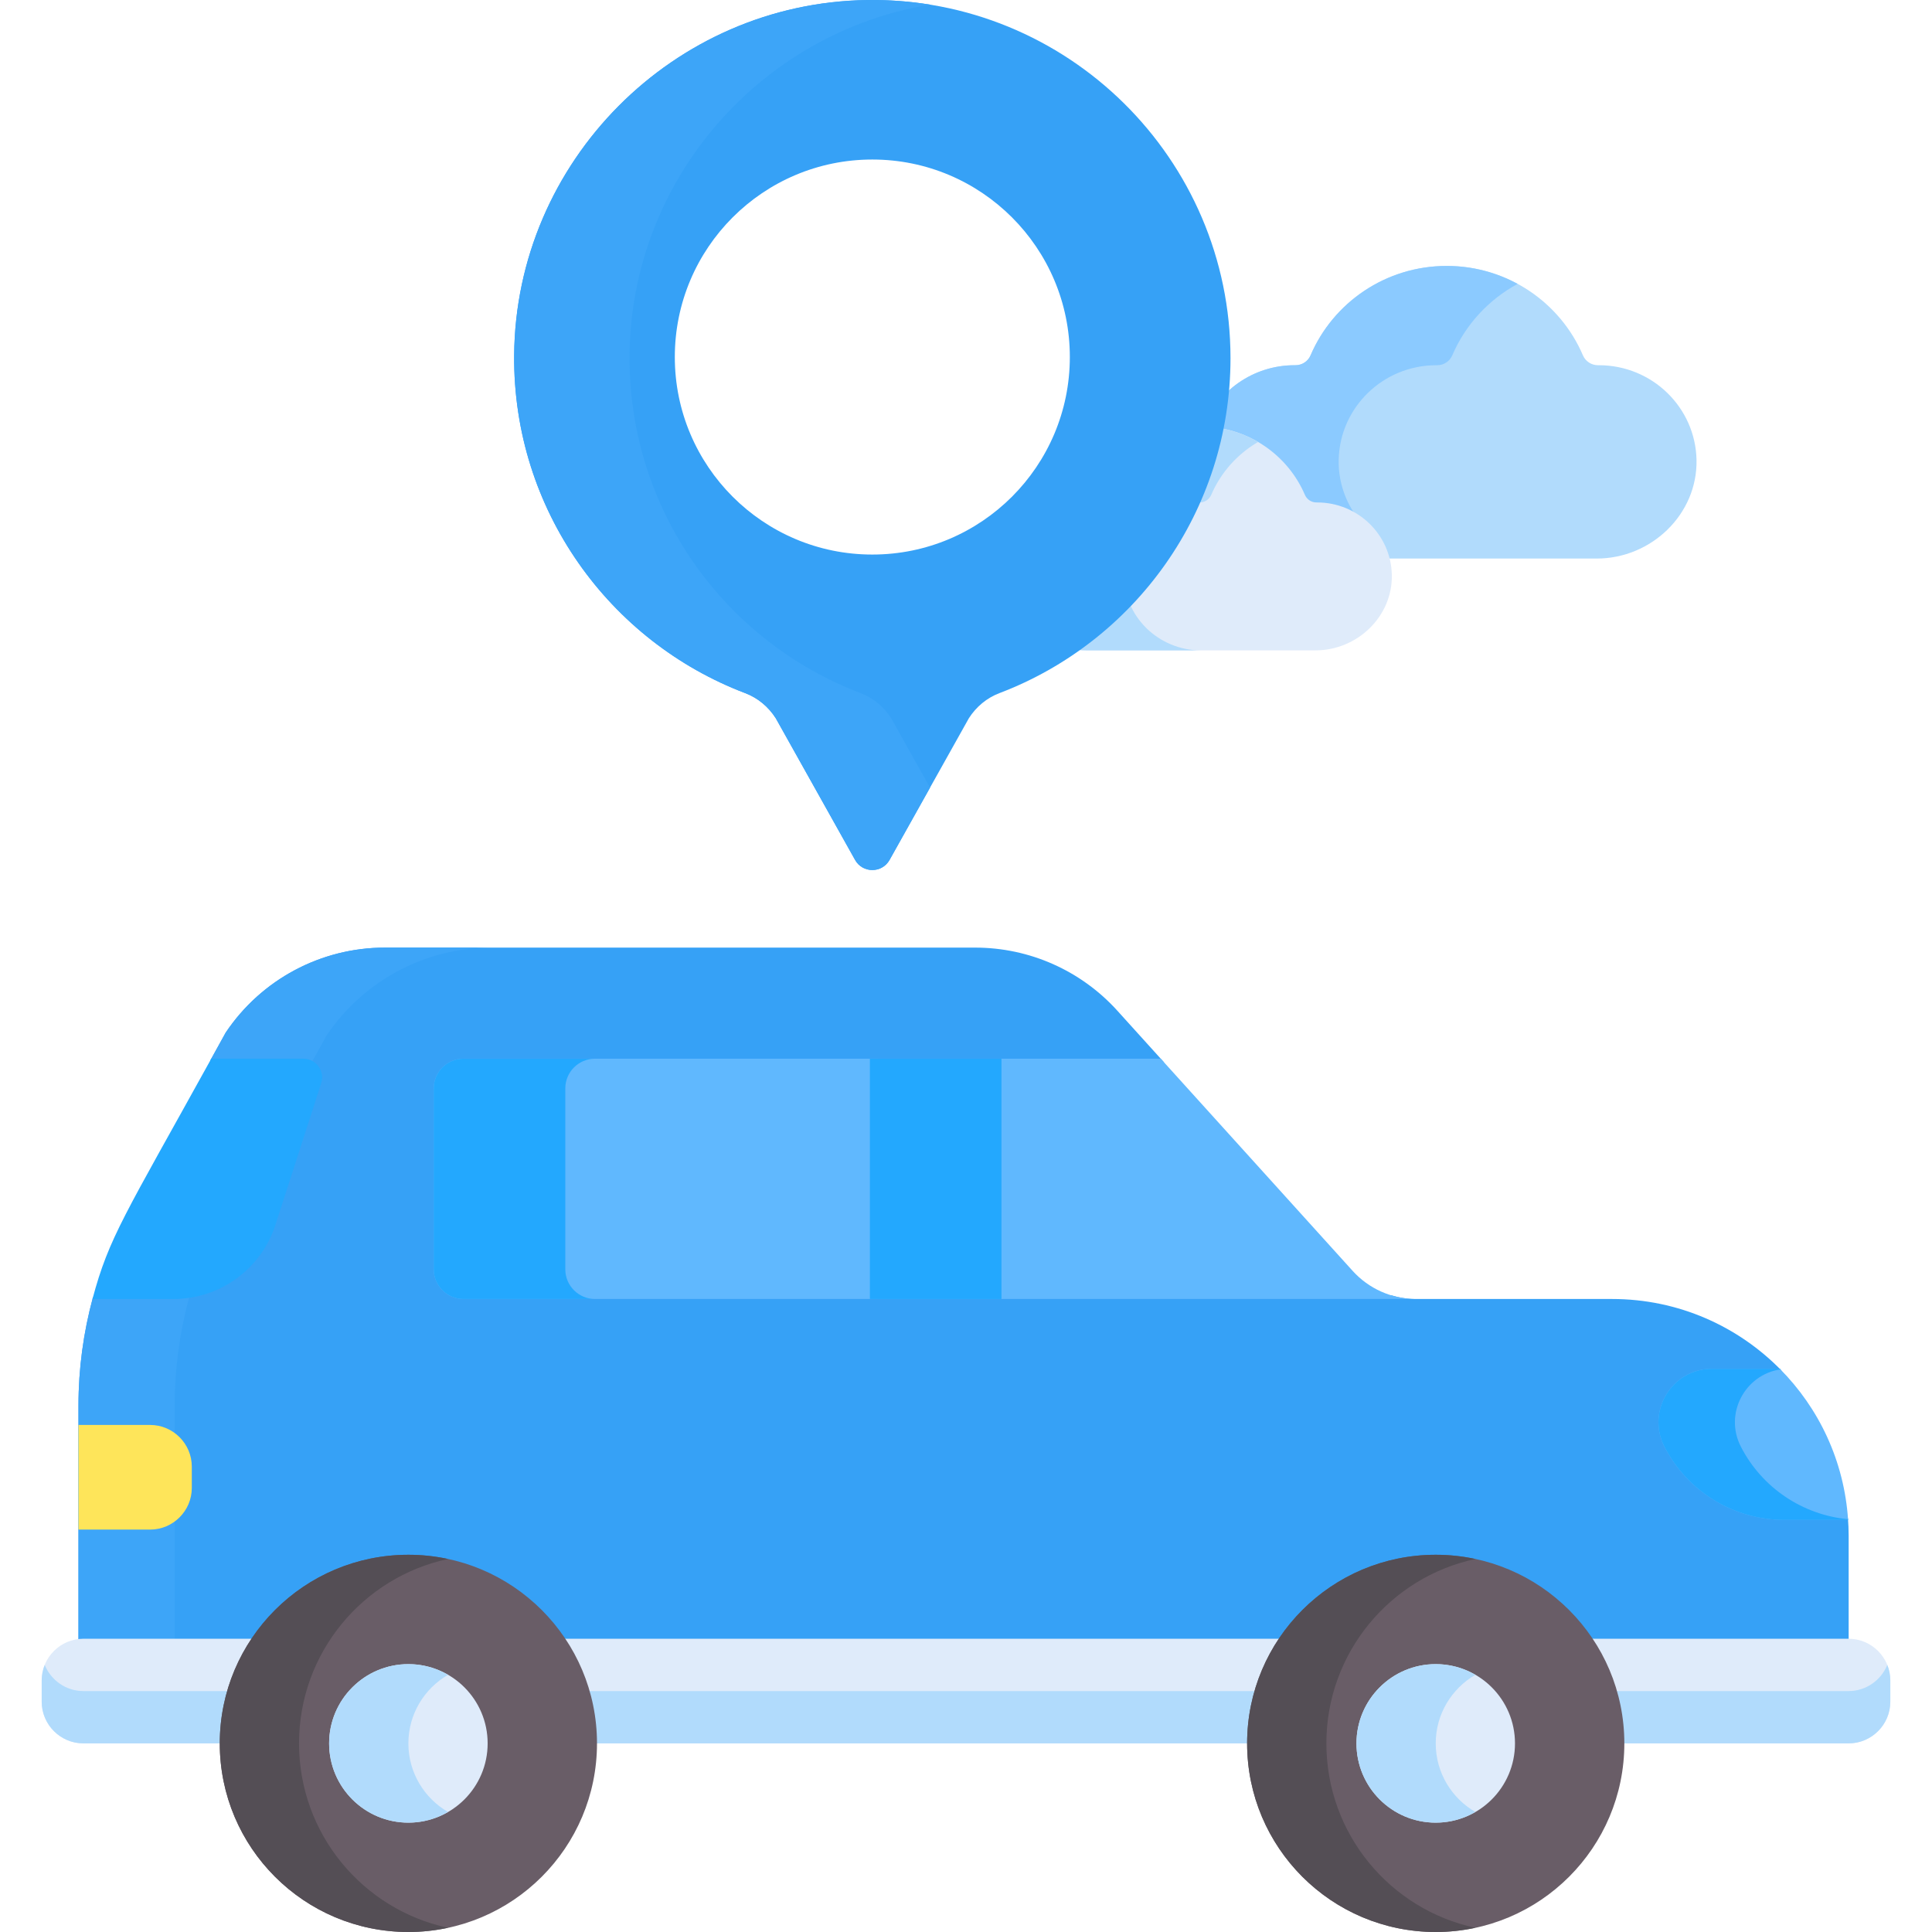 <?xml version="1.0"?>
<svg xmlns="http://www.w3.org/2000/svg" id="Capa_1" enable-background="new 0 0 512 512" height="512px" viewBox="0 0 512 512" width="512px" class=""><g><path d="m423.718 96.785c-.065 0-.131 0-.196.001-1.773.014-3.35-1.024-4.041-2.64-5.949-13.91-19.858-23.672-36.079-23.672s-30.13 9.762-36.079 23.672c-.691 1.616-2.268 2.655-4.041 2.64-.065-.001-.131-.001-.197-.001-11.092 0-20.527 6.919-24.211 16.623 11.781.638 21.763 7.946 26.142 18.187.533 1.246 1.749 2.047 3.115 2.035.05 0 .101-.001.151-.001 9.141 0 16.825 6.092 19.187 14.392h55.664c14.511 0 26.736-11.754 26.461-26.114-.264-13.919-11.748-25.122-25.876-25.122z" fill="#b1dbfc" data-original="#B1DBFC" class=""/><path d="m354.765 121.909c.267-13.92 11.751-25.123 25.878-25.123.065 0 .131 0 .196.001 1.773.014 3.35-1.024 4.041-2.64 3.451-8.07 9.593-14.726 17.3-18.907-5.577-3.026-11.968-4.764-18.778-4.764-16.221 0-30.13 9.762-36.079 23.672-.691 1.616-2.268 2.655-4.041 2.64-.065-.001-.131-.001-.196-.001-11.092 0-20.527 6.919-24.21 16.623 11.781.638 21.762 7.946 26.142 18.187.533 1.246 1.749 2.047 3.115 2.035.05 0 .101-.001.151-.001 4.27 0 8.213 1.342 11.453 3.605-3.206-4.314-5.082-9.612-4.972-15.327z" fill="#8bcaff" data-original="#8BCAFF"/><path d="m349.05 133.153c-.05 0-.1 0-.15.001-1.356.011-2.563-.784-3.092-2.02-4.552-10.642-15.194-18.111-27.604-18.111-12.411 0-23.053 7.469-27.604 18.111-.529 1.236-1.735 2.031-3.092 2.02-.05 0-.1-.001-.15-.001-10.809 0-19.596 8.572-19.8 19.222-.21 10.987 9.143 19.98 20.246 19.98h60.8c11.102 0 20.456-8.993 20.246-19.98-.204-10.651-8.991-19.222-19.8-19.222z" fill="#dfebfa" data-original="#DFEBFA" class=""/><path d="m297.949 152.375c.204-10.65 8.99-19.222 19.799-19.222.05 0 .1 0 .15.001 1.356.011 2.563-.784 3.092-2.02 2.516-5.884 6.9-10.789 12.409-14.007-4.456-2.603-9.646-4.105-15.195-4.105-12.411 0-23.052 7.469-27.604 18.111-.529 1.236-1.735 2.031-3.092 2.02-.05 0-.1-.001-.15-.001-10.809 0-19.596 8.572-19.799 19.222-.211 10.987 9.143 19.98 20.246 19.98h30.391c-11.104 0-20.457-8.993-20.247-19.979z" fill="#b1dbfc" data-original="#B1DBFC" class=""/><path d="m229.819.009c-51.353.716-93.164 42.801-93.563 94.157-.318 40.895 25.229 75.861 61.258 89.529 3.338 1.266 6.146 3.629 8.068 6.637l21.022 37.557c1.999 3.572 7.14 3.572 9.14 0l21.023-37.558c1.926-3.013 4.742-5.373 8.085-6.642 35.798-13.589 61.243-48.205 61.243-88.768 0-52.874-43.232-95.651-96.276-94.912zm1.356 146.954c-28.909 0-52.343-23.435-52.343-52.344 0-28.908 23.434-52.343 52.343-52.343 28.908 0 52.343 23.435 52.343 52.343-.001 28.909-23.435 52.344-52.343 52.344z" fill="#ff656f" data-original="#FF656F" class="" style="fill:#36A1F6" data-old_color="#ff656f"/><path d="m236.167 190.332c-1.922-3.008-4.731-5.37-8.068-6.637-36.029-13.668-61.576-48.634-61.258-89.529.362-46.632 34.87-85.618 79.661-92.931-5.421-.88-10.995-1.305-16.683-1.225-51.353.716-93.164 42.801-93.563 94.157-.317 40.895 25.229 75.861 61.258 89.529 3.338 1.266 6.146 3.629 8.068 6.637l21.022 37.557c1.999 3.572 7.14 3.572 9.14 0l10.723-19.156z" fill="#ff4756" data-original="#FF4756" class="active-path" style="fill:#3DA5F8" data-old_color="#ff4756"/><path d="m489.722 402.277h-15.383c-13.047 0-25-7.292-30.969-18.894-4.729-9.192 1.945-20.13 12.281-20.13h16.511c-11.392-11.717-27.314-19.006-44.946-19.006h-51.969c-2.255 0-4.47-.343-6.585-.987h-133.648v-61.705h73.492l-12.402-13.713c-9.626-10.643-23.306-16.716-37.657-16.716h-156.449c-16.941 0-32.766 8.449-42.191 22.527l-4.067 7.36h23.879c3.322 0 5.679 3.239 4.657 6.4l-11.963 37.014c-3.732 11.549-14.485 19.374-26.622 19.374h-21.06c-2.527 9.308-3.835 18.942-3.835 28.663v67.054c.425-.05.854-.083 1.291-.083h44.554c8.963-13.415 24.24-22.253 41.585-22.253s32.622 8.838 41.585 22.253h189.087c8.963-13.415 24.24-22.253 41.585-22.253s32.622 8.838 41.586 22.253h67.844v-32.493c0-1.57-.078-3.122-.191-4.665z" fill="#ff656f" data-original="#FF656F" class="" style="fill:#36A1F6" data-old_color="#ff656f"/><path d="m82.411 281.888 4.087-7.396c9.775-14.602 26.19-23.365 43.761-23.365h-28.261c-16.941 0-32.766 8.45-42.191 22.527l-4.067 7.36h23.879c1.054 0 2.01.328 2.792.874z" fill="#ff4756" data-original="#FF4756" class="active-path" style="fill:#3DA5F8" data-old_color="#ff4756"/><path d="m45.691 343.802h-21.06c-2.527 9.308-3.835 18.942-3.835 28.663v67.054c.424-.05.854-.083 1.291-.083h24.207v-66.971c0-9.721 1.308-19.356 3.835-28.663l.028-.358c-1.46.236-2.952.358-4.466.358z" fill="#ff4756" data-original="#FF4756" class="active-path" style="fill:#3DA5F8" data-old_color="#ff4756"/><path d="m20.797 405.357h18.993c6.073 0 11.041-4.968 11.041-11.041v-5.649c0-6.073-4.968-11.041-11.041-11.041h-18.993z" fill="#fee55a" data-original="#FEE55A"/><path d="m471.674 362.741h-17.975c-10.608 0-17.457 11.225-12.604 20.659 6.126 11.906 18.392 19.39 31.782 19.39h16.883c-1.021-15.593-7.728-29.632-18.086-40.049z" fill="#60b8fe" data-original="#60B8FE" class=""/><path d="m461.356 383.4c-4.519-8.784 1.11-19.116 10.47-20.498-.052-.053-.101-.108-.153-.16h-17.974c-10.608 0-17.457 11.225-12.603 20.659 6.126 11.906 18.392 19.39 31.782 19.39h16.883c-.004-.061-.012-.12-.016-.181-12.04-1.149-22.786-8.32-28.389-19.21z" fill="#23a8fe" data-original="#23A8FE" class=""/><path d="m80.4 280.569h-24.415c-22.908 41.454-27.107 47.313-31.476 63.678h21.482c12.309 0 23.214-7.936 27-19.648l12.132-37.538c1.036-3.207-1.354-6.492-4.723-6.492z" fill="#23a8fe" data-original="#23A8FE" class=""/><path d="m489.913 434.286c-21.446 0-444.622 0-467.825 0-6.072 0-11.041 4.968-11.041 11.041v5.649c0 6.072 4.968 11.041 11.041 11.041h467.825c6.073 0 11.041-4.968 11.041-11.041v-5.649c-.001-6.073-4.969-11.041-11.041-11.041z" fill="#dfebfa" data-original="#DFEBFA" class=""/><path d="m489.913 448.151c-9.697 0-457.396 0-467.825 0-4.621 0-8.596-2.881-10.235-6.933-.515 1.272-.805 2.657-.805 4.108v5.649c0 6.072 4.968 11.041 11.041 11.041h467.825c6.073 0 11.041-4.968 11.041-11.041v-5.649c0-1.451-.291-2.836-.805-4.108-1.641 4.052-5.616 6.933-10.237 6.933z" fill="#b1dbfc" data-original="#B1DBFC" class=""/><path d="m232.589 280.569h-109.771c-4.349 0-7.874 3.526-7.874 7.874v47.93c0 4.349 3.526 7.874 7.874 7.874h109.771z" fill="#60b8fe" data-original="#60B8FE" class=""/><path d="m149.811 336.373v-47.93c0-4.348 3.525-7.874 7.874-7.874h-34.868c-4.349 0-7.874 3.526-7.874 7.874v47.93c0 4.349 3.525 7.874 7.874 7.874h34.868c-4.348 0-7.874-3.526-7.874-7.874z" fill="#23a8fe" data-original="#23A8FE" class=""/><path d="m358.468 336.799-50.855-56.23h-77.084v63.678h144.715c-6.393-.001-12.488-2.706-16.776-7.448z" fill="#60b8fe" data-original="#60B8FE" class=""/><path d="m230.529 280.569h34.868v63.678h-34.868z" fill="#23a8fe" data-original="#23A8FE" class=""/><circle cx="380.483" cy="462.016" fill="#695d67" r="49.984" data-original="#695D67" class=""/><path d="m351.505 462.017c0-24.002 16.92-44.043 39.481-48.869-3.387-.725-6.899-1.115-10.503-1.115-27.605 0-49.983 22.379-49.983 49.984s22.379 49.983 49.983 49.983c3.604 0 7.115-.39 10.503-1.115-22.561-4.825-39.481-24.867-39.481-48.868z" fill="#544e55" data-original="#544E55" class="" style="fill:#544E55"/><circle cx="380.483" cy="462.016" fill="#dfebfa" r="21.005" data-original="#DFEBFA" class=""/><path d="m380.483 462.017c0-7.77 4.23-14.538 10.503-18.172-3.092-1.791-6.672-2.833-10.503-2.833-11.6 0-21.005 9.404-21.005 21.005s9.404 21.005 21.005 21.005c3.831 0 7.411-1.042 10.503-2.833-6.272-3.634-10.503-10.402-10.503-18.172z" fill="#b1dbfc" data-original="#B1DBFC" class=""/><circle cx="108.226" cy="462.016" fill="#695d67" r="49.984" data-original="#695D67" class=""/><path d="m79.247 462.017c0-24.002 16.92-44.043 39.481-48.869-3.388-.725-6.899-1.115-10.503-1.115-27.605 0-49.983 22.379-49.983 49.984s22.379 49.983 49.983 49.983c3.604 0 7.115-.39 10.503-1.115-22.561-4.825-39.481-24.867-39.481-48.868z" fill="#544e55" data-original="#544E55" class="" style="fill:#544E55"/><circle cx="108.226" cy="462.016" fill="#dfebfa" r="21.005" data-original="#DFEBFA" class=""/><path d="m108.226 462.017c0-7.77 4.23-14.538 10.503-18.172-3.092-1.791-6.672-2.833-10.503-2.833-11.6 0-21.005 9.404-21.005 21.005s9.404 21.005 21.005 21.005c3.831 0 7.411-1.042 10.503-2.833-6.273-3.634-10.503-10.402-10.503-18.172z" fill="#b1dbfc" data-original="#B1DBFC" class=""/></g> </svg>
